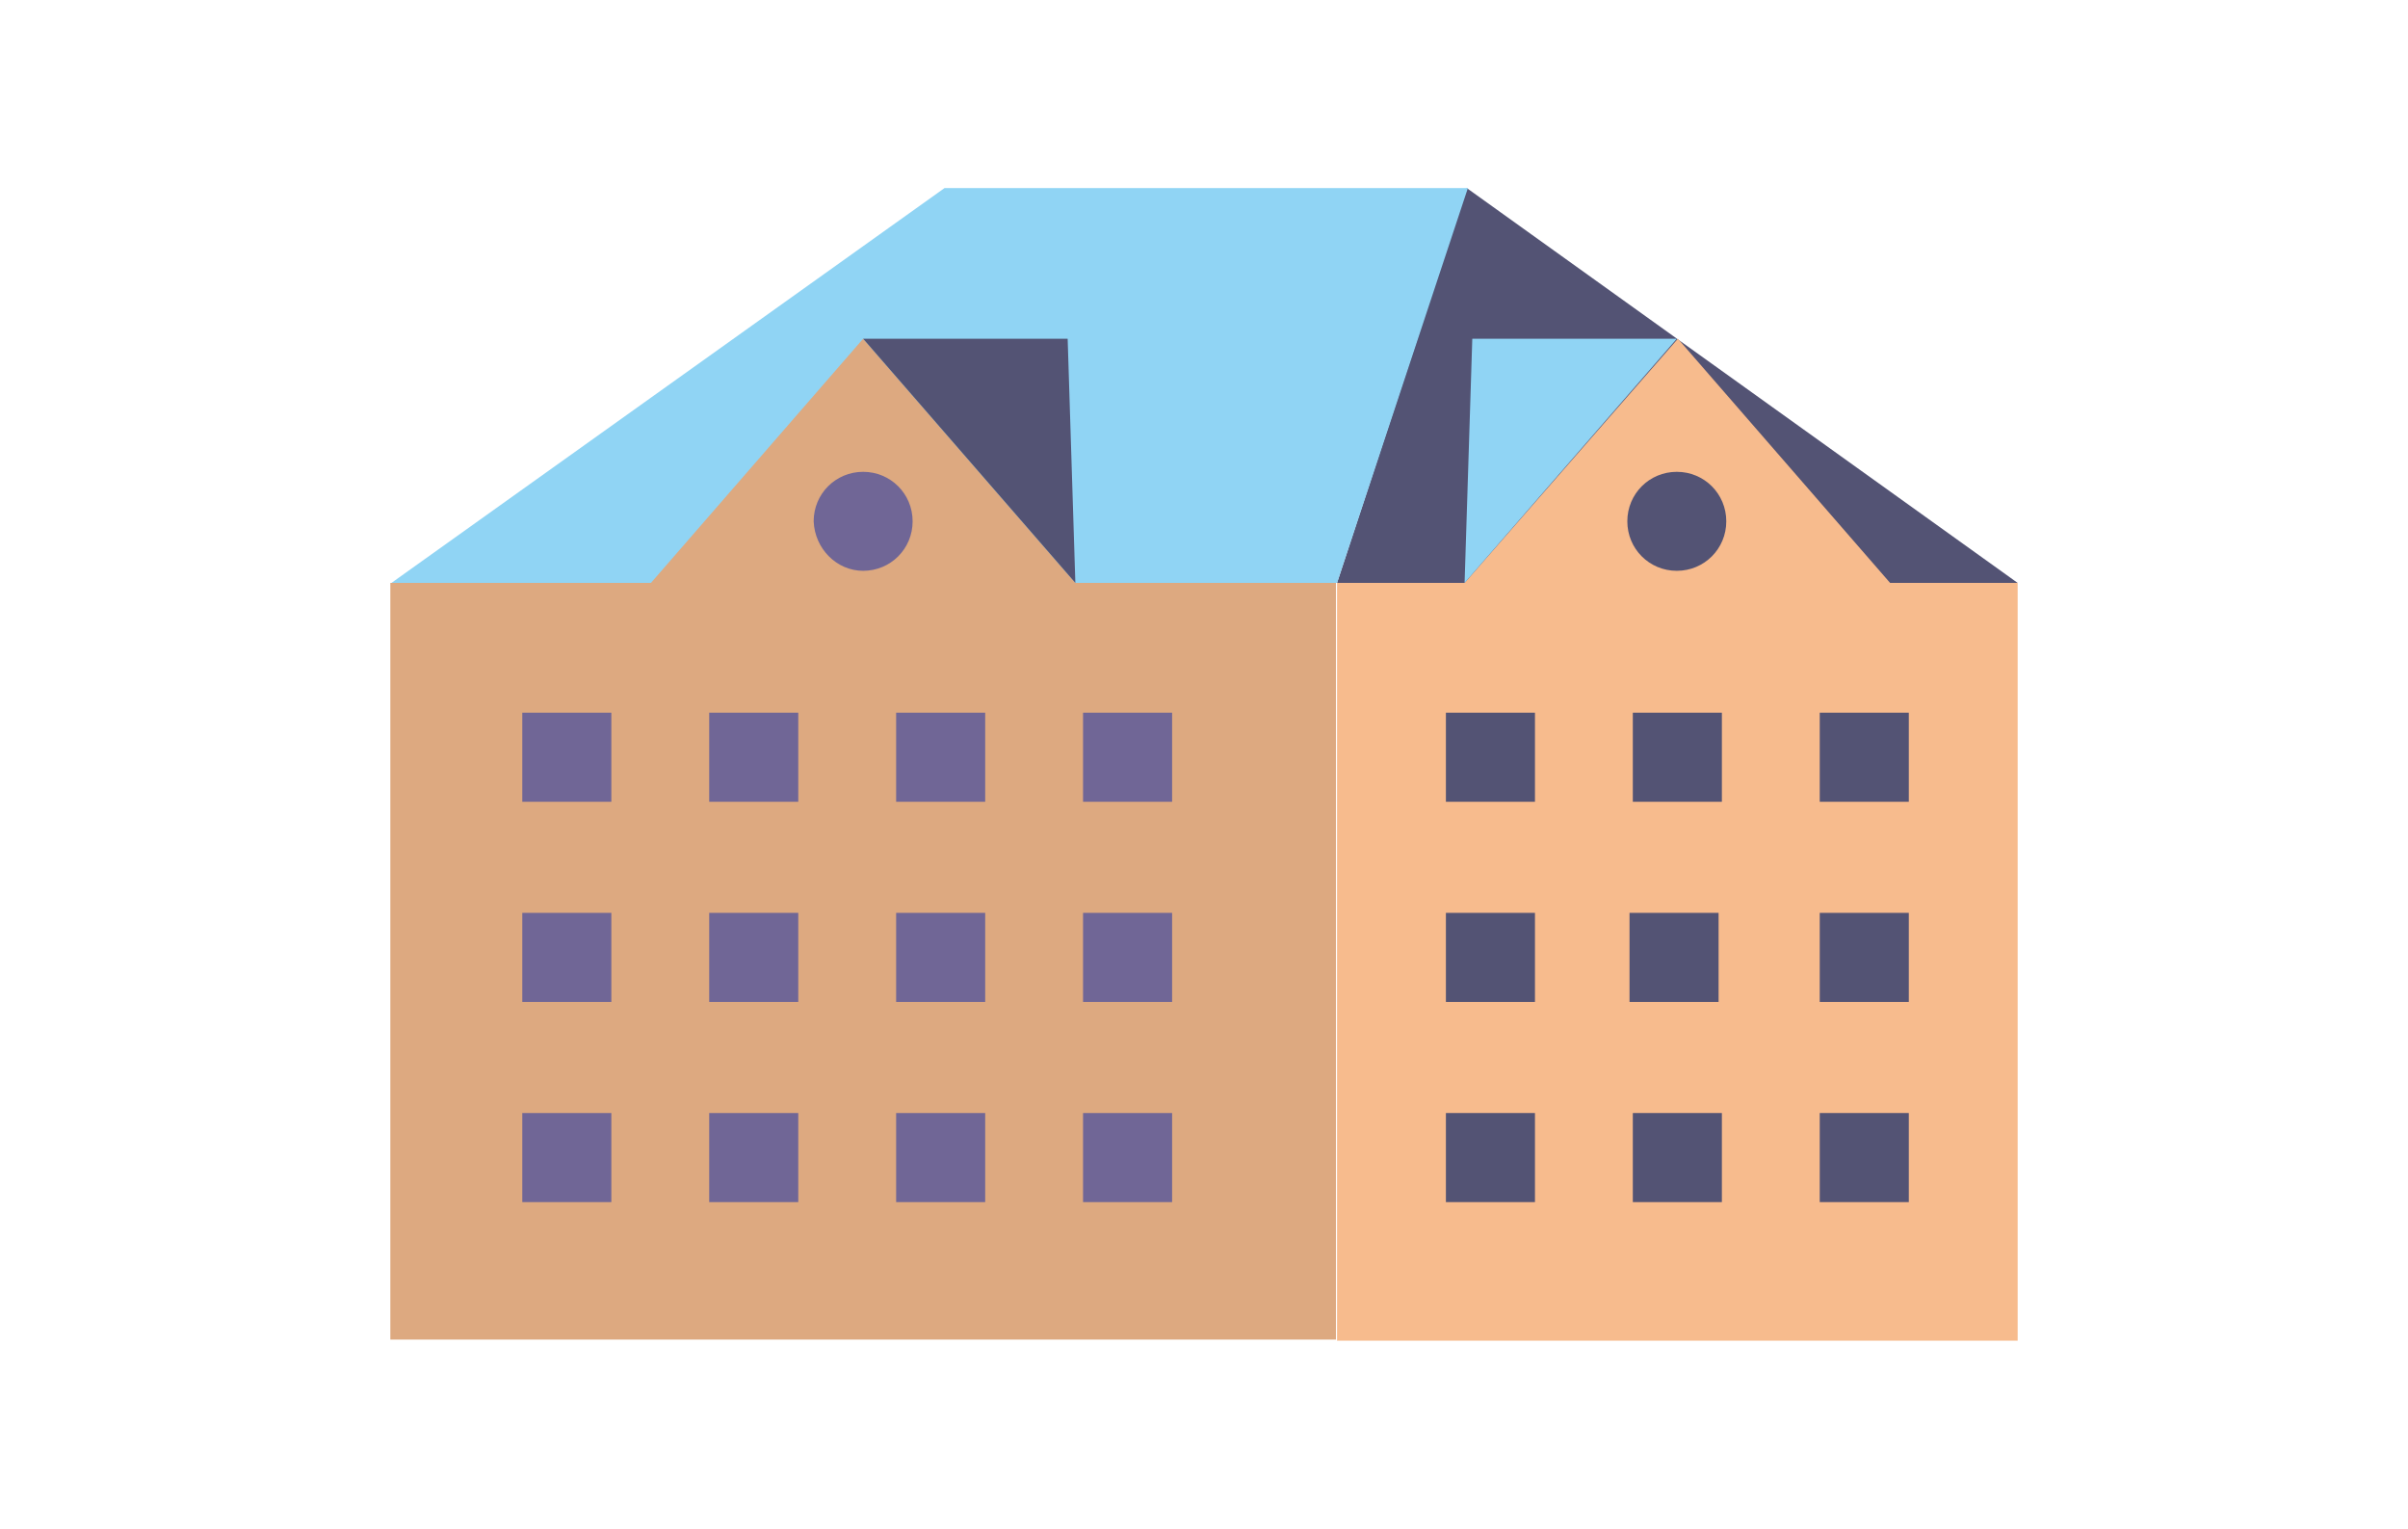 <?xml version="1.0" encoding="UTF-8"?> <svg xmlns="http://www.w3.org/2000/svg" xmlns:xlink="http://www.w3.org/1999/xlink" viewBox="0 0 219 139"><clipPath id="a"><path d="m35.5 17.1h148v104.7h-148z"></path></clipPath><path d="m133.4 17.1-11.8 35.9h61.9z" fill="#535374"></path><path d="m133.2 53h-11.6v68.9h61.9v-68.9h-11.6l-19.3-22.2z" fill="#f7bb8d"></path><path d="m152.5 30.8-19.3 22.2.7-22.2z" fill="#90d4f4"></path><g clip-path="url(#a)"><path d="m152.5 51.9c-2.5 0-4.5-2-4.5-4.5s2-4.5 4.5-4.5 4.5 2 4.5 4.5c0 2.5-2 4.5-4.5 4.5" fill="#535374"></path><path d="m85.9 17.1h47.6l-11.9 35.9h-86z" fill="#90d4f4"></path><path d="m97.8 53-19.3-22.2-19.3 22.2h-23.7v68.9h86v-68.9z" fill="#dda980"></path><path d="m78.5 30.8 19.3 22.2-.7-22.2z" fill="#535374"></path><g fill="#706696"><path d="m78.5 51.9c2.5 0 4.5-2 4.5-4.5s-2-4.5-4.5-4.5-4.5 2-4.5 4.5c.1 2.5 2.1 4.5 4.5 4.5"></path><path d="m98.5 64.8h8.1v8.1h-8.1z"></path><path d="m81.5 64.8h8.1v8.1h-8.1z"></path><path d="m64.5 64.8h8.1v8.1h-8.1z"></path><path d="m47.5 64.8h8.1v8.1h-8.1z"></path><path d="m98.5 83h8.1v8.1h-8.1z"></path><path d="m81.5 83h8.1v8.1h-8.1z"></path><path d="m64.5 83h8.1v8.1h-8.1z"></path><path d="m47.5 83h8.1v8.1h-8.1z"></path><path d="m98.5 101.2h8.1v8.1h-8.1z"></path><path d="m81.5 101.2h8.1v8.1h-8.1z"></path><path d="m64.5 101.2h8.1v8.1h-8.1z"></path><path d="m47.5 101.2h8.1v8.1h-8.1z"></path></g><path d="m165.5 64.8h8.1v8.1h-8.1z" fill="#535374"></path><path d="m148.5 64.8h8.1v8.1h-8.1z" fill="#535374"></path><path d="m131.5 64.8h8.1v8.1h-8.1z" fill="#535374"></path><path d="m165.5 83h8.1v8.1h-8.1z" fill="#535374"></path><path d="m148.2 83h8.1v8.1h-8.1z" fill="#535374"></path><path d="m131.5 83h8.1v8.1h-8.1z" fill="#535374"></path><path d="m165.5 101.2h8.1v8.1h-8.1z" fill="#535374"></path><path d="m148.5 101.2h8.1v8.1h-8.1z" fill="#535374"></path><path d="m131.5 101.2h8.1v8.1h-8.1z" fill="#535374"></path></g></svg> 